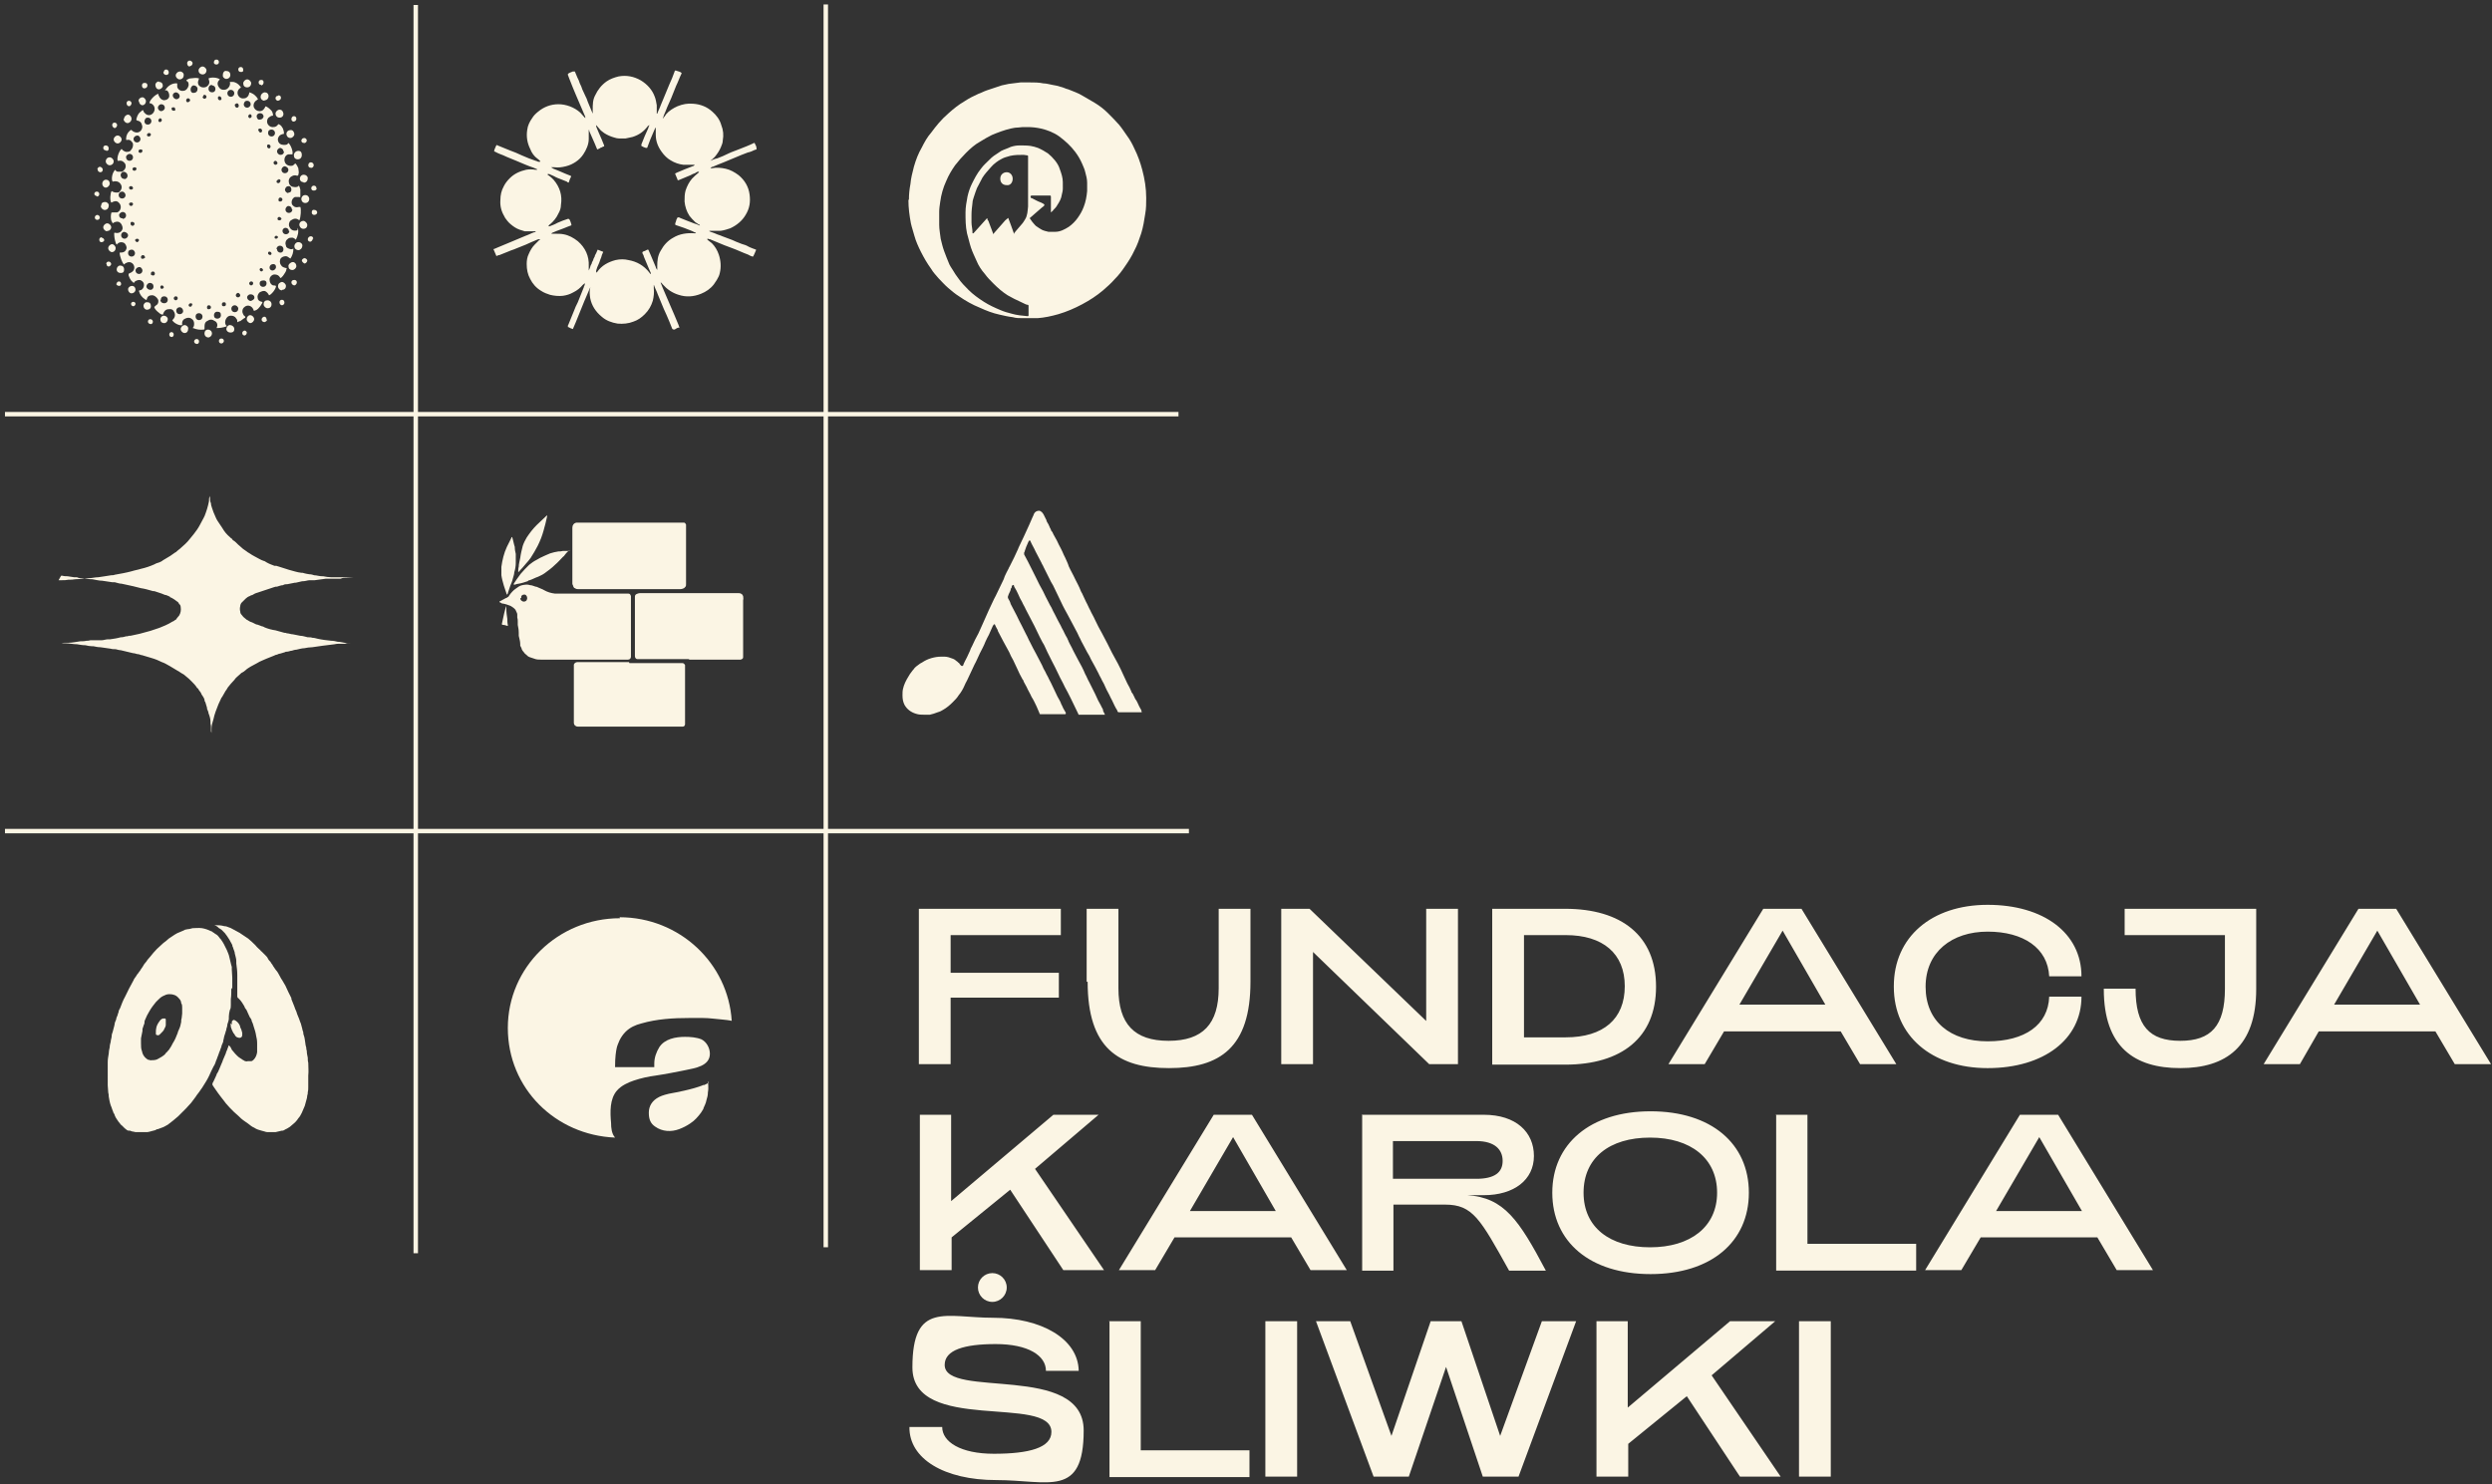 <svg xmlns="http://www.w3.org/2000/svg" viewBox="0 0 502 299" fill="#FBF5E4"><rect x="0" y="0" width="502" height="299" fill="#333333" stroke="none"/><path d="M185.2 183.1h28.5v5.3h-22.2v7.6h21.8v5h-21.8v13.4h-6.4v-31.3ZM218.9 197.8v-14.7h6.4v16c0 7.2 3.2 10.6 10.1 10.6s10.1-3.4 10.1-10.6v-16h6.4v14.7c0 13.3-6.2 17.4-16.4 17.4s-16.4-4-16.4-17.4ZM258 183.1h5.8l23.5 22.6v-22.6h6.4v31.3h-5.8l-23.4-22.6v22.6h-6.4v-31.3ZM300.6 183.1h14.7c11.3 0 18.3 5.4 18.3 15.7s-7 15.7-18.3 15.7h-14.7v-31.3Zm14.8 25.9c7.6 0 11.9-3.7 11.9-10.3s-4.4-10.3-11.9-10.3H307V209h8.4ZM355.2 183.1h7.7l19.1 31.3h-7.3l-3.9-6.6h-23.5l-3.9 6.6h-7.3l19.1-31.3Zm12.5 19.3-8.6-14.9-8.7 14.9h17.3ZM381.5 198.7c0-9.9 7.6-16.4 18.9-16.4s18.9 5.7 18.9 14.4h-6.5c-.3-5.7-5.2-9-12.4-9s-12.5 4.1-12.5 11.1 5 11 12.5 11 12.2-3.3 12.4-9h6.5c0 8.6-7.6 14.4-18.9 14.4s-18.9-6.5-18.9-16.4ZM423.8 199.2h6.4c0 7.5 2.8 10.5 9 10.5s9-3 9-10.5v-10.8H428v-5.3h26.5v16.2c0 11.6-6.1 15.9-15.3 15.9s-15.4-4.2-15.4-15.9ZM475 183.1h7.7l19.1 31.3h-7.3l-3.9-6.6h-23.5l-3.8 6.6H456l19.1-31.3Zm12.5 19.3-8.6-14.9-8.7 14.9h17.3ZM185.2 224.6h6.4V242l20.6-17.4h9.1l-12.8 10.9 13.9 20.4h-8.2l-10.7-16.2-11.8 9.6v6.6h-6.4v-31.3ZM244.5 224.6h7.7l19.1 31.3H264l-3.9-6.6h-23.5l-3.9 6.6h-7.3l19.1-31.3ZM257 244l-8.6-14.9-8.7 14.9H257ZM274.3 224.6h24.6c6.5 0 10.1 3.5 10.1 8.3s-4 7.9-10.1 7.9h-3.3c7.4.5 10.4 5 15.8 15.2H304c-5.8-10.4-7.3-13.3-12.9-13.3h-10.4V256h-6.3v-31.3Zm23.1 12.9c3.7 0 5.3-1.3 5.3-3.6s-1.6-4-5.3-4h-16.8v7.6h16.8ZM312.7 240.3c0-9.8 7.6-16.4 19.8-16.4s19.8 6.5 19.8 16.4-7.6 16.4-19.8 16.4-19.8-6.5-19.8-16.4Zm33.2 0c0-6.9-5.3-11.1-13.5-11.1s-13.4 4.1-13.4 11.1 5.3 11 13.4 11 13.5-4.1 13.5-11ZM357.7 224.6h6.4v26H386v5.4h-28.2v-31.3ZM406.9 224.6h7.7l19.1 31.3h-7.3l-3.9-6.6H399l-3.9 6.6h-7.3l19.1-31.3Zm12.5 19.4-8.6-14.9-8.7 14.9h17.3ZM183.2 287.5h6.6c0 3 3.7 5.4 10.4 5.4 7.1 0 11.6-1.2 11.6-4.4 0-7.6-28 .4-28-13s6.7-10 16.3-10 17.1 4.2 17.2 10.7h-6.6c0-3.1-3.6-5.4-10.1-5.4-6.4 0-10.3 1.2-10.3 4.2 0 6.9 28-.5 28 13.2s-7.1 10-17.6 10-17.6-4.3-17.5-10.7ZM223.4 266.2h6.4v26h21.9v5.4h-28.2v-31.3ZM254.9 266.2h6.4v31.3h-6.4v-31.3ZM265.1 266.2h6.9l8.3 23.1 7.9-23.1h6.2l7.8 23.1 8.4-23.1h6.9l-11.6 31.3h-7.2l-7.4-22.1-7.5 22.1h-7.1l-11.6-31.3ZM321.5 266.2h6.4v17.4l20.6-17.4h9.1l-12.8 10.9 13.9 20.4h-8.2l-10.7-16.2-11.8 9.6v6.6h-6.4v-31.3ZM362.4 266.2h6.4v31.3h-6.4v-31.3ZM237.4 83H1v.9h236.4V83ZM46.6 199c0 .8 0 1.6-.1 2.3v1.2c0 .3 0 .7-.2 1-.1.4-.2.9-.2 1.3v.4c0 .4-.2.8-.3 1.2 0 .3-.1.6-.2.9 0 .1 0 .3-.1.4-.1.5-.3.9-.4 1.4 0 .1 0 .2-.1.4v.1c0 .4-.3.8-.4 1.2v.1c-.1.2-.2.5-.3.8-.2.4-.3.9-.5 1.3-.1.4-.3.7-.4 1.1-.1.3-.2.5-.4.8-.3.6-.6 1.2-.9 1.9-.2.4-.4.8-.6 1.1-.4.6-.7 1.2-1.1 1.7-.3.5-.7.9-1 1.4l-.9 1.2c-.4.4-.7.8-1.1 1.2l-1.5 1.5c-.7.6-1.4 1.2-2.1 1.7-.4.2-.8.5-1.2.6-.3.1-.5.2-.8.3-.2 0-.4.1-.5.2-.5.1-1 .3-1.6.4h-2.2c-.2 0-.4 0-.6-.1-.1 0-.3 0-.4-.1-.1 0-.2 0-.3-.1H25.9c-.3 0-.5-.3-.8-.5l-.1-.1-.4-.4c-.1-.1-.3-.2-.4-.4-.2-.2-.4-.5-.6-.8-.2-.3-.4-.6-.5-.9 0-.2-.2-.4-.3-.6v-.1c-.2-.4-.3-.9-.5-1.3-.2-.6-.3-1.2-.4-1.8 0-.2 0-.5-.1-.8 0-.5-.1-1-.1-1.4V214c0-.6.1-1.1.2-1.7 0-.4.1-.9.2-1.3 0-.4.1-.7.2-1.1 0-.4.2-.8.2-1.2 0-.3.1-.5.2-.8.1-.5.3-1 .4-1.6 0-.3.2-.6.3-.9 0-.3.2-.6.3-.9 0-.2.2-.5.2-.7 0-.2.2-.5.3-.7.3-.8.6-1.6 1-2.3.5-1.1 1.1-2.2 1.7-3.3.1-.3.3-.5.5-.8.1-.2.3-.5.5-.7.1-.2.2-.3.3-.4.2-.4.5-.7.7-1.1.2-.4.6-.7.8-1.1.2-.2.4-.5.6-.7.4-.5.8-1 1.3-1.5.4-.4.9-.8 1.3-1.2.4-.3.8-.6 1.1-.9.4-.3.8-.5 1.2-.8.3-.2.7-.4 1-.5.4-.2.8-.3 1.1-.5.2 0 .4-.1.5-.1.3 0 .6-.1 1-.2.6 0 1.2-.1 1.9 0 .6.1 1.2.3 1.8.6.2 0 .3.2.5.3.1 0 .3.2.4.3h.1c.3.2.5.4.7.7.1.2.3.3.4.5.2.3.4.6.5.8l.6 1.2c.2.5.4.9.5 1.4.2.7.3 1.4.5 2v.5c0 .6.1 1.1.1 1.7v2.3Zm-9.9 4.4v-.4c0-.3 0-.6-.2-.9 0-.4-.2-.7-.5-1-.5-.6-1.1-.8-1.9-.8-.5 0-.9.2-1.3.4s-.7.5-1 .8l-.4.4c-.2.3-.5.6-.7.9-.2.3-.5.7-.7 1.1-.3.5-.5.9-.7 1.4-.1.2-.2.4-.2.7 0 .1 0 .3-.1.4l-.3.9v.4l-.3 1.5v1c0 .6 0 1.1.2 1.6.1.6.4 1.1.9 1.5.1 0 .2.2.3.2.2 0 .5.2.8.1h.2c.4 0 .8-.1 1.1-.3.2-.1.5-.3.7-.4.3-.2.6-.4.8-.7 0-.1.2-.2.3-.3.1-.2.3-.3.4-.5.3-.4.5-.8.7-1.2.4-.6.7-1.3 1-2.1 0-.2.2-.5.3-.8.2-.4.3-.9.4-1.4 0-.3 0-.5.1-.8 0-.3.1-.6.1-.9v-1.1Zm.2 1.5Z"/><path d="m46.1 210.6.2.2c.2.2.3.5.4.7.4.5.9 1.1 1.4 1.5l.9.6c.1 0 .3.2.4.2.2 0 .3.1.5 0h.7c.2 0 .4-.2.5-.3.4-.4.6-.9.7-1.5V210.2c0-.6-.1-1.1-.2-1.5-.1-.7-.3-1.3-.5-1.9-.1-.4-.2-.7-.4-1.1 0-.3-.2-.5-.4-.8-.2-.4-.3-.7-.5-1.1 0-.1-.1-.2-.2-.4-.2-.2-.3-.4-.4-.7-.3-.5-.6-1-1-1.4l-.2-.2c-.1 0-.2-.2-.2-.4V196.4c0-.8-.1-1.5-.2-2.3v-.5c0-.5-.2-1-.3-1.5 0-.3-.2-.7-.3-1 0-.2-.2-.4-.2-.6v-.1c-.2-.4-.4-.7-.6-1.1-.3-.5-.6-.9-.9-1.3l-.2-.2-.5-.5c-.1 0-.2-.2-.3-.2-.1 0-.3-.2-.4-.3-.2-.2-.4-.3-.7-.4h-.1.2c.6 0 1.2 0 1.9.2.3 0 .6.1.8.2.3.1.6.2.9.4.4.2.7.4 1.1.6.2.1.4.2.5.3.5.3 1 .7 1.5 1 .5.4 1 .9 1.5 1.4.3.4.7.7 1 1 0 0 0 .1.2.2l.6.6.2.2c.2.2.4.4.5.7.1.2.3.4.5.6.1.3.4.5.5.8.3.4.5.8.8 1.1.3.4.5.9.8 1.4 0 0 .1.2.2.3.2.4.5.8.7 1.2.2.4.4.9.6 1.3l.6 1.2v.2l.6 1.5c.1.3.2.6.4 1 .1.3.2.7.4 1.1.2.4.3.9.5 1.3.1.3.2.7.3 1.1 0 .3.2.5.2.8 0 .1 0 .3.1.5.2.5.2 1 .3 1.5 0 .3.1.6.2 1 0 .2 0 .4.1.6 0 .5.1.9.2 1.4 0 .3 0 .7.1 1 0 .9.1 1.7 0 2.6v2.3c0 .4 0 .7-.1 1.1 0 .2 0 .4-.1.6 0 .3-.1.7-.2 1-.1.4-.2.8-.3 1.1-.2.5-.4.9-.6 1.4-.2.4-.4.8-.7 1.1-.3.5-.7.9-1.2 1.3-.3.3-.7.6-1.1.8-.3.1-.5.3-.8.4h-.2c-.4.1-.8.2-1.3.3h-1.4c-.2 0-.5 0-.7-.1-.5-.1-1-.3-1.4-.4-.3-.1-.5-.2-.8-.4-.5-.2-.8-.5-1.2-.8-.3-.2-.7-.5-1-.7-.3-.2-.6-.5-.9-.8-.3-.3-.7-.6-1-.9l-.1-.1c-.5-.5-1-1-1.5-1.6-.1-.1-.2-.3-.3-.4-.2-.3-.5-.6-.7-.9-.2-.3-.4-.5-.6-.8-.2-.3-.5-.7-.7-1-.1-.2-.3-.4-.4-.6v-.3c0-.1.1-.2.2-.4.2-.4.4-.9.6-1.3 0-.2.2-.4.3-.6.2-.4.4-.9.6-1.4.1-.3.3-.6.4-1 .2-.5.4-.9.6-1.4 0-.2.2-.5.3-.8 0-.2.2-.4.2-.6Zm6.4-2.1Z"/><path d="M46.7 206.4v-.5c0-.2.2-.3.3-.4h.2c.2.1.4.2.6.4.3.3.5.6.6 1v.1c.2.3.3.7.4 1.1v.4c0 .1 0 .3-.2.5 0 0-.2.1-.3.1s-.3 0-.5-.1c-.1 0-.3-.2-.4-.3-.1-.2-.2-.4-.4-.6-.2-.4-.4-.8-.5-1.2 0-.2 0-.4-.1-.7ZM36.9 204.8ZM54.2 215.5ZM52.5 208.5ZM31.4 208c0-.3 0-.6.1-1s.3-.8.6-1.2c.2-.3.4-.5.7-.6h.5s.1.1.1.2v1.1c0 .3-.2.6-.3.8-.1.3-.3.5-.5.7l-.5.5c-.3.2-.5 0-.6 0-.1 0-.1-.2-.1-.3v-.3ZM124.9 185c-12.5 0-22.6 9.9-22.6 22.1s9.6 21.6 21.6 22.1c-.7-.8-.8-2-.8-2.9-.2-2.2-.3-4.9 1.2-6.6.9-1 2.2-1.6 3.4-2 1.5-.5 2.9-.8 4.4-1 2-.3 4-.7 6-1.1 1.9-.4 4.9-.8 4.9-3.3 0-1.2-.7-2.4-1.7-2.9-1-.4-2.2-.5-3.3-.5-1.9 0-4.1.4-5.2 2.1-.6 1-1 2.1-1 3.3v.7h-7.9c0-2.1.2-3.2.3-3.7.1-.6.4-1.2.6-1.7.3-.6.7-1.2 1.2-1.7.9-.9 2-1.4 3.2-1.7 3.1-.9 6.4-1.1 9.6-1.1h2.8c1.3 0 2.5.2 3.8.3.1 0 2 .2 2 .3-.7-11.6-10.5-20.9-22.6-20.9"/><path d="M142.8 218.1s-.3.2-.7.4c0 0-.1 0-.2.1h-.2c-2.1.9-6.1 1.6-6.1 1.6-1.2.2-2.2.5-2.8.8-1.4.7-2.1 1.8-2.1 3.2s.4 2.2 1.3 2.8c1.4 1 3.2 1.1 4.8.5.8-.3 1.6-.7 2.3-1.2.8-.5 1.5-1.3 2.1-2.1.2-.3.3-.5.5-.8v-.1c.2-.5.5-1 .6-1.6.2-.6.3-1.1.3-1.6.2-1 0-2.2 0-2.2M100.6 121.3c0-.1.1-.2.2-.2.4-.2.7-.4 1.1-.6.2 0 .3-.2.4-.2 0 0 .2-.1.2-.2.2-.3.4-.6.7-.9.2-.2.4-.4.7-.6.4-.3.8-.6 1.3-.7.5-.1 1.1-.2 1.6 0 .4 0 .7.2 1.1.3.2 0 .4.1.6.2.4.2.8.3 1.1.5.7.4 1.4.6 2.2.7h14.8c.3 0 .4.2.5.5V132.3c0 .3-.2.6-.6.6H109c-.5 0-.9 0-1.4-.2l-.9-.3c-.3-.1-.5-.3-.7-.5-.1-.1-.3-.2-.4-.4-.2-.2-.3-.4-.4-.5 0 0 0-.1-.1-.2 0-.2-.2-.5-.3-.7v-.3c0-.6-.2-1.2-.3-1.7v-.6c0-.6-.1-1.1-.2-1.6v-.7c0-.2 0-.5-.1-.8v-.6c0-.3-.2-.5-.3-.8 0-.1-.2-.3-.3-.4-.2-.2-.4-.3-.7-.5-.5-.2-1-.4-1.6-.5-.2 0-.2 0-.3-.1m3.8-1c0 .4.3.6.6.7.3 0 .5 0 .7-.3 0-.1.1-.2.1-.4 0-.4-.3-.8-.7-.7-.2 0-.5.2-.5.4v.3Z"/><path d="M127 105.3h10.8c.2 0 .3.2.4.4V117.7c0 .3 0 .4-.2.6l-.2.2c-.2.1-.5.2-.8.2h-20.5c-.2 0-.4 0-.7-.2-.1 0-.2-.1-.3-.3 0-.2-.2-.4-.2-.6v-11.3c0-.5.3-.9.8-1h10.6M126.8 133.6h10.7c.2 0 .4.2.5.4v11.9c0 .3-.2.5-.5.5h-21.1c-.4 0-.8-.3-.8-.8v-11.7c.1-.3.4-.5.7-.5H126.7ZM138.9 132.8H128.4c-.3 0-.5-.3-.5-.6v-12c0-.2.1-.4.3-.5.2-.1.5-.2.7-.2H148.7c.2 0 .5 0 .7.2.1 0 .2.2.3.4 0 .3.1.5 0 .8v11.5c0 .3-.2.4-.5.5h-10.5M114.7 110.8s-.1.2-.2.2c-.3.3-.6.6-.8.9 0 .1-.2.2-.3.3-.5.5-1 1.1-1.6 1.6-.6.6-1.4 1.2-2.1 1.7-.4.3-.9.5-1.3.7-.6.2-1.1.5-1.7.7-.2 0-.3.1-.4.2-.6.2-1.2.4-1.8.5-.2 0-.5.1-.8.2h-.2v-.2l.6-.9c.3-.4.5-.7.8-1.1.5-.6 1.1-1.2 1.7-1.8.5-.4.9-.7 1.5-1 .2-.1.5-.3.7-.4.6-.3 1.3-.6 2-.9.6-.2 1.1-.3 1.7-.4.3 0 .6 0 .9-.1H114.7M110.2 104v.1c-.2.9-.4 1.8-.7 2.8-.3 1.1-.7 2.1-1.2 3.1-.4.8-.9 1.6-1.4 2.4-.3.4-.6.8-.9 1.1-.5.6-1 1.2-1.5 1.7l-.1.1v-.2c0-.3 0-.6.1-.9 0-.6.2-1.2.3-1.8.1-.8.3-1.6.5-2.4.2-.6.5-1.2.8-1.7.6-.9 1.2-1.7 2-2.5.6-.6 1.3-1.2 1.9-1.8l.2-.2M103.2 108.1v.2c.2.6.3 1.3.5 1.9 0 .5.1 1 .2 1.4v1.8c0 .6-.1 1.3-.3 1.9 0 .4-.2.9-.3 1.3-.1.5-.3.9-.5 1.4-.2.5-.3 1-.5 1.5 0 .1 0 .2-.2.3l-.6-1.8c-.2-.7-.4-1.4-.5-2.1v-1.7c.2-1.4.5-2.7 1.1-4l.9-1.8s0-.2.2-.2M101.1 125.7c.2-1 .7-3.3.9-3.6v.6c0 .7.1 1.3.2 2 0 .4 0 .8.1 1.2v.2h-.1c-.3-.1-.6-.2-.9-.2 0 0-.1 0-.2-.1ZM11.8 116.9h.7c.4 0 .8 0 1.3-.1.4 0 .9 0 1.4-.1.9 0 1.8-.2 2.6-.2.7 0 1.3-.2 2-.2.9-.1 1.8-.3 2.6-.4.2 0 .5 0 .7-.1 1.1-.2 2.3-.4 3.4-.7.6-.2 1.3-.3 1.9-.5.9-.2 1.8-.5 2.7-.9.3-.2.7-.3 1-.4.2-.1.5-.2.7-.4l1.5-.9c.3-.2.7-.5 1-.7.1 0 .3-.2.4-.3.2-.2.4-.3.5-.4.8-.7 1.5-1.3 2.1-2.1.5-.6 1-1.2 1.4-1.8.2-.3.4-.6.6-1 .3-.5.5-1 .8-1.5 0 0 0-.1.1-.2.4-1 .7-2 .9-3 0-.3 0-.6.1-.9v-.3c0 .1 0 .2.1.4 0 .4 0 .8.2 1.2 0 .3.1.6.2.9.2.6.4 1.2.7 1.8.2.5.5 1 .8 1.4l.6.9c.4.7.9 1.3 1.5 1.8.2.2.3.3.5.4 0 .2.2.3.4.4.4.3.7.7 1.1 1 .4.4.9.8 1.4 1.1.2.2.5.3.6.4.3.2.6.4 1 .6.6.3 1.2.7 1.8.9.2 0 .4.2.6.3.5.3 1.1.5 1.6.7h.4s.2.1.3.1c.7.2 1.5.5 2.2.7.8.2 1.6.5 2.5.6.2 0 .4 0 .6.1 0 0 .8.2 1 .2.4 0 .7.1 1 .2.5 0 1 .2 1.6.2h.2c.5.1 1.1.2 1.6.2h3.1c.5 0 1 .1 1.5.1h.2-1.6c-.4 0-.9 0-1.3.2h-3c-.7.1-1.4.2-2.2.3h-1c-.4 0-.9.2-1.3.2h-.2c-.4.1-.9.2-1.3.3h-.2l-1.5.3c-.3 0-.6 0-.9.2-.4 0-.8.2-1.2.3-.2 0-.4 0-.6.1l-1.8.6c-.5.2-1 .3-1.5.5-.4.1-.8.3-1.1.5-.2 0-.3.1-.5.2-.3.1-.6.3-.8.5l-.9.9c-.1.2-.2.4-.2.6-.1.4-.1.8 0 1.1 0 .3.1.5.3.7.2.3.4.5.8.8 0 0 .2.2.3.2.3.2.6.4 1 .5l.8.4c.3 0 1.1.4 1.2.4.2 0 .3.1.5.2.7.3 1.5.5 2.2.6.6.2 1.2.3 1.8.5.2 0 .3 0 .5.1.4 0 .8.2 1.2.2l1.5.3c.5 0 1 .2 1.5.3h.2c.2 0 .5 0 .7.1.4 0 .7.1 1.1.2.9.2 1.8.3 2.7.4.5 0 .9.1 1.3.2.6 0 1.2.2 1.9.3H71h-.3c-.4 0-.8 0-1.2.1h-.9c-.4 0-.8 0-1.2.1l-2.4.3-2.1.3c-.5 0-1.1.1-1.6.2-.5 0-1.1.2-1.6.3-.3 0-.6.1-.9.2-.3 0-.7.2-1 .2-.1 0-.3 0-.4.1-.3.1-.7.2-1 .3-.2 0-.4.1-.6.2-.2 0-.4.1-.6.2l-1.5.6c-.6.3-1.3.5-1.9.9-.4.2-.9.5-1.3.7-.3.2-.7.4-1 .7-.2.2-.5.4-.7.5-.1 0-.3.2-.4.3-.4.4-.9.7-1.2 1.2-.5.5-.9 1-1.3 1.5-.1.2-.2.3-.3.5-.2.2-.3.5-.5.8-.2.3-.3.6-.5.8-.2.4-.4.9-.6 1.3-.4 1-.8 2-1 3-.2.6-.4 1.3-.4 1.9v1c0-.2 0-.3-.1-.4v-.8c0-.3 0-.5-.1-.8v-.4c0-.6-.2-1.2-.4-1.7 0-.3-.2-.6-.3-.9v-.2c-.1-.3-.2-.7-.3-1 0-.1-.1-.2-.2-.4v-.2c-.1-.4-.4-.8-.6-1.1-.1-.3-.3-.6-.5-.8-.1-.2-.2-.4-.4-.5-.3-.5-.7-.9-1.1-1.3-.4-.4-.7-.7-1.1-1-.3-.3-.6-.5-1-.7-.2-.1-.4-.3-.6-.4 0 0-.1 0-.2-.1l-1.5-.9c-.3-.2-.6-.3-.9-.5-.2-.1-.4-.2-.7-.3-.6-.3-1.3-.6-2-.8-.7-.2-1.3-.4-2-.6-.3 0-.5-.2-.8-.2-.3 0-.6-.2-1-.2-.8-.2-1.6-.4-2.5-.6-.3 0-.6-.1-1-.2-.3 0-.7 0-1-.1l-2.1-.3c-.5 0-.9-.1-1.4-.2h-.3c-.4 0-.9-.1-1.3-.2-.6 0-1.1-.1-1.7-.2-.8 0-1.6-.2-2.4-.2h-.7c.3-.1.6-.1.9-.1h.5c.8 0 1.6-.2 2.4-.3.4 0 .8 0 1.2-.1.2 0 .5 0 .8-.1H20.4c.5 0 .9-.2 1.4-.2h.4c.7-.1 1.4-.2 2.1-.4.4 0 .8-.1 1.1-.2.2 0 .4 0 .5-.1.3 0 .5 0 .8-.1.5-.1.9-.2 1.4-.3.7-.2 1.5-.4 2.2-.6l1.8-.6c.4-.2.8-.3 1.2-.5.5-.2 1-.5 1.5-.8.2 0 .3-.2.5-.3.1 0 .3-.2.3-.3.2-.2.3-.4.5-.6.3-.5.4-1.1.3-1.7 0-.2-.1-.5-.3-.6-.1-.2-.2-.4-.4-.5-.4-.3-.8-.6-1.2-.8-.1 0-.2 0-.3-.2-.2-.1-.5-.2-.7-.3-.3 0-.6-.2-.9-.3-.5-.2-1-.3-1.5-.5-.2 0-.4 0-.6-.1-.7-.2-1.4-.4-2.1-.5-.5-.1-1.1-.3-1.6-.4-.8-.2-1.5-.3-2.3-.5-.5 0-.9-.2-1.4-.3h-.5c-.7-.1-1.4-.2-2-.3-.7 0-1.3-.2-2-.3-.6 0-1.2-.1-1.9-.2-.4 0-.8 0-1.2-.2H14.9c-.4-.1-.9-.1-1.3-.2-.3 0-.7 0-1-.1h-.3M222.6 144h-5.3s-.1-.1-.1-.2c-.5-1-1-2.1-1.5-3.1-.4-.8-.8-1.6-1.2-2.3-.4-.9-.9-1.7-1.3-2.6-.4-.9-.9-1.8-1.3-2.6l-.9-1.8c-.2-.4-.4-.9-.6-1.3-.1-.2-.2-.4-.4-.7-.4-.7-.7-1.4-1.1-2.2-.3-.7-.7-1.4-1-2-.4-.8-.9-1.7-1.3-2.5-.2-.5-.5-.9-.7-1.4-.3-.5-.6-1.1-.8-1.6-.2-.5-.5-1-.8-1.5 0-.1 0-.2-.1-.3 0 0-.2-.1-.2 0-.1 0-.2.2-.2.3 0 .1 0 .3-.2.4v.2c-.1.4-.4.8-.5 1.2-.1.2-.1.4 0 .6.2.3.4.7.5 1.1.4.8.8 1.5 1.2 2.3.3.7.7 1.4 1 2l.9 1.8c.3.5.5 1.1.8 1.6.4.8.8 1.6 1.2 2.3.4.8.8 1.5 1.2 2.3.2.5.4.9.7 1.4.2.5.5.9.7 1.4.3.5.5 1 .8 1.6.3.6.6 1.3.9 1.9.2.3.3.6.5.9.1.2.2.4.3.7.2.3.3.7.5 1s.2.4.4.7v.1c0 .1 0 .2-.2.2h-4.8c-.2 0-.3 0-.3-.2-.2-.5-.4-.9-.6-1.4-.3-.6-.6-1.3-1-1.9-.3-.7-.7-1.3-1-2-.2-.4-.4-.7-.6-1.1 0-.2-.1-.3-.2-.4-.4-.7-.8-1.5-1.1-2.2-.3-.6-.5-1.1-.8-1.7-.3-.5-.6-1.1-.8-1.6-.4-.7-.8-1.5-1.2-2.2-.4-.7-.7-1.4-1.1-2.1 0 0 0-.2-.1-.3-.2-.3-.3-.6-.5-1h-.2s-.1.2-.2.3c-.3.6-.5 1.2-.8 1.8-.2.4-.5.9-.7 1.4-.3.8-.7 1.5-1.1 2.3-.4.8-.7 1.6-1.1 2.3-.5 1.1-1 2.1-1.5 3.2-.2.4-.4.7-.5 1-.3.7-.7 1.4-1.2 2-.3.5-.7.9-1.2 1.4-.6.6-1.2 1.1-1.9 1.5-.3.2-.7.4-1.1.5-.5.2-1.1.4-1.6.5h-1.1c-.6 0-1.1 0-1.7-.2-1-.3-1.8-.9-2.3-1.8-.3-.6-.4-1.2-.4-1.9 0-.4 0-.9.1-1.3.2-.9.6-1.7 1.1-2.5.1-.2.2-.3.3-.5.2-.3.4-.5.6-.8l.1-.1c.3-.5.8-.8 1.2-1.1.1-.1.3-.2.5-.3.6-.4 1.2-.7 1.9-.9.7-.2 1.3-.3 2-.3h.7c.5 0 1.1.2 1.6.4.3.1.6.3.8.5.2.1.3.3.5.4.1.2.3.4.4.5.1.1.3.1.4 0 .2-.6.5-1.1.8-1.7.2-.4.4-.9.6-1.3.1-.3.2-.6.4-.9.4-.9.8-1.7 1.3-2.6.3-.7.6-1.3.9-2 .1-.3.3-.6.4-.9.1-.3.3-.6.4-.9.1-.3.3-.6.4-.9.5-1 .9-2 1.4-2.9.4-.9.9-1.8 1.3-2.7.2-.4.4-.8.5-1.2.2-.5.5-1 .8-1.6 0-.1.1-.2.2-.4l.9-1.8c.2-.4.4-.9.6-1.3.1-.2.2-.4.3-.7.3-.7.7-1.4 1-2.1.4-.8.7-1.6 1.1-2.4.2-.5.5-1.1.7-1.6.1-.2.2-.4.3-.7.2-.4.6-.6 1-.6.3 0 .4.2.6.3.1.1.2.3.3.4l.6 1.2c0 .2.1.3.2.5.3.4.4.9.7 1.4 0 .2.2.4.3.5.1.3.3.6.4.8.2.3.3.6.5.9.3.6.5 1.1.8 1.6.2.4.4.8.6 1.3l.3.6c.1.3.3.6.4.9.1.2.2.5.3.8.4.9.9 1.7 1.3 2.6.4.8.8 1.5 1.1 2.3.1.3.3.5.4.8.2.5.5 1 .7 1.5.3.5.5 1.1.8 1.6.3.7.7 1.3 1 2 .4.9.9 1.8 1.4 2.7.4.7.7 1.4 1.1 2.1l.9 1.8c.4.7.8 1.5 1.2 2.2l.6 1.2c.2.4.4.9.6 1.3.2.5.5 1 .7 1.5.3.5.6 1.1.8 1.6 0 .2.2.3.3.5l.3.6c.1.2.2.5.4.7.3.5.5 1.1.8 1.6 0 .1.2.2.2.4 0 .1.1.2.1.4H225.4c-.1 0-.2 0-.3-.2 0-.2-.2-.4-.3-.6-.4-.7-.7-1.5-1.1-2.2-.3-.7-.7-1.3-1-2-.2-.5-.4-.9-.7-1.4-.2-.5-.5-.9-.7-1.4-.5-1-1-1.9-1.5-2.8-.2-.5-.5-1-.8-1.5-.3-.6-.6-1.1-.9-1.7-.2-.3-.3-.6-.5-1-.3-.5-.5-1.1-.8-1.6-.3-.6-.6-1.1-.9-1.7-.3-.5-.5-1-.8-1.5-.2-.4-.4-.7-.6-1.1-.3-.5-.5-1-.8-1.6-.4-.8-.8-1.7-1.2-2.5-.2-.5-.5-1-.8-1.5l-1.5-3c-.1-.3-.3-.5-.4-.8-.4-.8-.8-1.5-1.2-2.3-.3-.7-.7-1.3-1-2 0 0 0-.1-.1-.2h-.2c0 .1-.2.3-.2.4-.3.6-.5 1.2-.7 1.8 0 0 0 .2-.1.2v.4c.5.9 1 1.9 1.5 2.9l.9 1.8c.4.9.9 1.8 1.4 2.7.4.8.7 1.5 1.1 2.2.2.4.4.8.6 1.1.2.5.5 1 .7 1.4.4.8.8 1.6 1.2 2.3.2.5.5.9.7 1.4.2.4.4.8.6 1.1 0 .2.2.3.2.5.3.7.7 1.3 1 2 .3.6.7 1.3 1 1.9.5.9 1 1.8 1.4 2.8.3.5.5 1.1.8 1.6l1.2 2.4c.2.4.4.9.6 1.3.2.4.4.7.6 1.1.1.3.3.5.4.8v.2m-8.1-6.8h.1ZM214.1 136.4h-.1ZM239.5 167H1v.9h238.5v-.9Z"/><path d="M84.2 1h-.9v251.5h.9V1ZM166.8.9h-.9v250.4h.9V.9ZM183.1 40.2c0-1 .1-2.1.3-3.1.1-1.2.4-2.3.7-3.5.4-1.4.9-2.7 1.6-3.9.5-1 1.1-2.1 1.9-3 .5-.7 1-1.3 1.5-1.9.6-.7 1.3-1.4 2-2 1-.9 2-1.7 3.2-2.4.9-.6 1.9-1.1 2.8-1.5.6-.2 1.1-.5 1.7-.7 1-.3 2-.7 3-1 .5-.1.9-.2 1.4-.3l2.4-.3h1.7c1 0 2 0 2.9.2.6 0 1.2.2 1.8.3.6.1 1.1.2 1.7.4.5.1 1 .4 1.5.5l1.5.6c.5.2.9.4 1.4.7.8.5 1.6.9 2.4 1.4 1 .6 1.9 1.3 2.7 2.1.8.8 1.5 1.5 2.2 2.3.6.7 1.1 1.5 1.6 2.2.6.8 1.1 1.7 1.5 2.6.7 1.4 1.2 2.8 1.6 4.3.5 1.9.8 3.7.8 5.7 0 1.1 0 2.1-.2 3.2-.2 1.3-.4 2.6-.8 3.9-.4 1.2-.8 2.4-1.4 3.5-.5 1.1-1.2 2.2-1.9 3.2-.6.9-1.3 1.8-2.1 2.6-.7.8-1.5 1.5-2.3 2.2-1.3 1.1-2.7 2-4.2 2.8-1.5.8-3.1 1.5-4.8 2-1.4.4-2.8.7-4.2.8h-3c-.7 0-1.3 0-2-.2-.9-.1-1.7-.3-2.6-.5-1.4-.3-2.7-.8-4-1.4-1.5-.6-2.9-1.4-4.2-2.3-.8-.5-1.5-1.1-2.2-1.7-.7-.6-1.3-1.3-1.9-1.9-.5-.6-1.1-1.2-1.5-1.9-.8-1.1-1.5-2.3-2.1-3.5-.5-1-1-2.1-1.3-3.2-.2-.8-.5-1.6-.7-2.5-.3-1.6-.5-3.1-.5-4.7m27.3 1.2c-.1.1-.3.2-.4.3-.8.7-1.5 1.3-2.3 2-.2.1-.2.2 0 .4.2.3.4.6.6.8.2.2.4.5.6.6.3.2.7.5 1.1.7.4.2.9.3 1.3.4h1.4c1 0 1.9-.5 2.7-1 .7-.5 1.3-1.1 1.8-1.8s.9-1.4 1.2-2.2c.4-1 .6-2.1.7-3.2v-1.7c0-.7-.2-1.5-.4-2.2-.1-.5-.4-1.1-.6-1.6-.4-.9-.8-1.6-1.4-2.4-.9-1.2-2-2.2-3.2-3.1-1.1-.8-2.4-1.3-3.7-1.6-.9-.2-1.8-.3-2.7-.3s-1.3 0-2 .1c-.5 0-.9.1-1.4.2-1.3.3-2.6.8-3.8 1.3-.8.4-1.5.8-2.3 1.3-1.1.6-2 1.4-2.9 2.3-.8.8-1.5 1.6-2.2 2.5-.7 1-1.3 2-1.8 3.2-.6 1.3-1 2.7-1.2 4.2-.1.7-.2 1.3-.2 2v2.6c0 .9.2 1.9.3 2.8.2.8.4 1.7.7 2.5.3.8.6 1.6.9 2.3.2.6.6 1.1.9 1.6.3.5.6 1 1 1.5.6.9 1.4 1.7 2.1 2.4.9.9 2 1.7 3.1 2.4s2.2 1.2 3.4 1.7c.7.3 1.4.5 2.2.7 1 .3 2.1.4 3.2.5.1 0 .2 0 .2-.2v-1.9s0-.2-.2-.2-.4-.1-.6-.2c-.7-.3-1.4-.7-2.1-1-.4-.2-.9-.5-1.3-.7-1.1-.7-2-1.5-2.9-2.4-.6-.6-1.2-1.2-1.7-1.9-.7-.8-1.3-1.7-1.7-2.7-.4-.9-.8-1.7-1.1-2.6-.3-.9-.5-1.9-.8-2.9-.3-1.4-.3-2.8-.3-4.2 0-1.1.2-2.1.4-3.2.2-.9.5-1.8.9-2.6.5-1 1-2 1.8-3 .5-.7 1.2-1.3 1.8-1.9.2-.2.5-.5.8-.7.5-.3 1-.7 1.5-1 .6-.3 1.3-.5 1.9-.8.6-.2 1.2-.3 1.8-.3.7 0 1.5 0 2.2.1.5.1 1 .2 1.5.4.7.3 1.4.7 2 1.1.5.4 1 .9 1.4 1.4.4.5.8 1.1 1 1.8.3.8.6 1.7.6 2.6V38c0 .4-.1.8-.2 1.2-.1.8-.5 1.5-.9 2.1-.2.4-.5.7-.8 1-.1.2-.3.3-.5.5v-3.1c0-.2 0-.3-.2-.3h-3.6c-.1 0-.2 0-.3.1 0 .2 0 .3.1.4.1 0 .2 0 .3.1.6.3 1.1.6 1.7.8.2.1.4.2.7.4m-6.1 5.8c.1-.2.2-.2.3-.4.4-.5.8-.9 1.2-1.4.3-.3.5-.7.7-1 .5-.8.5-1.7.6-2.6V31.5c0-.1 0-.2-.2-.2s-.5-.1-.7-.1c-.9 0-1.8 0-2.7.2-.6.2-1.2.3-1.7.6-.8.4-1.6 1-2.2 1.7-.6.7-1.2 1.3-1.7 2.1-.4.7-.7 1.4-1.1 2.1-.2.5-.4 1.1-.6 1.7-.1.4-.3.8-.3 1.3-.1.8-.2 1.6-.2 2.4v1.5c0 .7.2 1.3.2 2v.2h.2l2.7-3h.1c0 .2 0 .3.2.5l.9 2.4c0 .3.1.3.3 0 .7-.8 1.5-1.7 2.2-2.5.2-.2.4-.3.6-.5.4 1.1.8 2.1 1.2 3.3"/><path d="M204 36c0 .8-.5 1.4-1.2 1.3-.8 0-1.3-.5-1.3-1.3s.6-1.3 1.3-1.3c.7 0 1.2.6 1.2 1.3ZM142.8 32.4h.3c.4-.2.9-.4 1.4-.5.8-.3 1.5-.6 2.3-1 .6-.3 1.3-.5 2-.8 1-.4 2.1-.8 3.1-1.3h.1c.2.4.4.7.4 1.1v.2c-.5.1-.9.4-1.3.5-.1 0-.2.1-.4.1l-1.3.5c-.4.2-.8.3-1.2.5-.8.3-1.6.7-2.4 1-.8.3-1.5.6-2.2.9-.2 0-.3.1-.4.2l-.1.1H143.4c.9-.2 1.9-.1 2.8.1.9.2 1.8.7 2.6 1.3 1.2 1 2 2.3 2.2 3.9.2 1.5 0 2.8-.8 4.1-.7 1.2-1.8 2.1-3.1 2.7-.6.2-1.2.4-1.9.5H142.9v.1c.4.2.9.3 1.3.5s.9.3 1.3.5c.5.2 1.1.4 1.6.6.6.2 1.1.5 1.7.7.4.2.8.3 1.1.4.4.1.7.3 1.1.5.4.2.8.3 1.3.5v.1c-.2.4-.3.8-.5 1.1 0 0 0 .2-.2.2-.3-.1-.6-.2-.9-.4-1.1-.4-2.1-.9-3.2-1.3-.5-.2-1.1-.4-1.6-.6-1-.4-1.9-.8-2.9-1.2-.1 0-.2 0-.4-.1h-.1v.2c.3.2.6.5.9.7.6.6 1.1 1.4 1.4 2.3.4 1.2.5 2.5.2 3.7-.1.5-.3.9-.6 1.4l-.6.9c-.7.9-1.6 1.5-2.6 1.9-1.5.6-3 .7-4.5.2-1.3-.4-2.3-1.1-3.2-2.1-.1-.1-.2-.3-.4-.4v.1c.1.3.3.7.4 1l.9 2.1c.2.5.4.9.6 1.4.6 1.3 1.1 2.6 1.7 4 0 .1.1.3.2.5h-.1c-.3 0-.6.2-.9.4-.2 0-.4 0-.5-.2l-.6-1.5c-.4-.9-.7-1.7-1.1-2.5-.4-1-.8-1.9-1.2-2.9-.2-.6-.5-1.1-.7-1.7 0 0 0-.1-.1-.2v.7c.1.8 0 1.7-.2 2.5-.3 1-.8 1.9-1.6 2.7-.7.7-1.4 1.2-2.3 1.5-1 .4-2.1.5-3.2.4-1.2-.2-2.3-.6-3.2-1.4-1.2-1-2-2.2-2.3-3.7-.1-.7-.2-1.4 0-2.1v-.2.1c-.4.9-.8 1.9-1.2 2.8-.6 1.4-1.1 2.8-1.7 4.2-.2.5-.4.9-.6 1.4-.3-.1-.6-.2-.9-.4h-.1v-.2c0-.1 0-.2.1-.3.4-.9.7-1.8 1.1-2.7.2-.6.5-1.2.8-1.8l1.2-3c0-.2.2-.4.2-.6v-.2h-.1c0 .1-.2.2-.3.3-.5.6-1.1 1.1-1.9 1.5-.7.4-1.4.6-2.1.7-.9.1-1.8 0-2.6-.2-.6-.2-1.2-.4-1.8-.8-1-.6-1.7-1.4-2.2-2.4-.5-.9-.7-1.9-.7-3 0-.7.1-1.4.4-2 .3-.7.7-1.4 1.2-1.9l.9-.9s.2-.1.2-.2h-.1c-.2 0-.3 0-.5.1-.8.3-1.6.7-2.3 1-.7.3-1.3.5-2 .8-.4.2-.9.3-1.3.5-.7.3-1.3.5-2 .8-.2 0-.4.1-.6.2-.1-.2-.2-.5-.3-.7-.1-.2-.2-.5-.3-.7.4-.1.7-.3 1-.4.8-.3 1.6-.7 2.4-1 1-.4 2.1-.9 3.1-1.3.6-.2 1.1-.5 1.7-.7.1 0 .2 0 .3-.1v-.1h-2.2c-.7-.2-1.4-.4-2-.8-.6-.4-1.1-.8-1.5-1.3-.2-.3-.5-.6-.6-.9-.6-1-.9-2.1-.8-3.3 0-1 .2-1.9.7-2.8.3-.6.7-1.1 1.2-1.6.9-.9 2-1.4 3.3-1.7.6-.1 1.2-.1 1.8 0h.4v-.1c-.2-.1-.5-.2-.7-.3-1.2-.4-2.3-.9-3.5-1.4-.9-.4-1.8-.7-2.6-1.1-.5-.2-1.1-.4-1.6-.7-.3-.1-.3-.1-.2-.4 0-.1.1-.3.2-.5 0-.1.1-.3.2-.4v-.1c.9.4 1.8.7 2.7 1.1.8.3 1.6.6 2.4 1 .9.4 1.9.8 2.8 1.1.2 0 .4.2.6.2h.3v-.2c-.2-.1-.3-.3-.5-.4-.7-.5-1.2-1.2-1.5-2-.6-1.2-.8-2.5-.6-3.8.1-.9.5-1.7 1-2.4.3-.5.7-.9 1.2-1.3 1.2-1 2.6-1.5 4.1-1.5s3.2.6 4.4 1.7c.3.3.6.7.9 1l.1.1v-.1c0-.1 0-.3-.1-.4l-1.8-4.2c-.4-1-.9-2.1-1.3-3.2-.1-.3-.2-.5-.3-.8v-.2c.2-.2.5-.3 1-.5h.4c.2.4.3.8.5 1.2.2.4.4.8.5 1.2.2.4.4.8.5 1.2.2.4.4.9.6 1.3.2.4.4.8.5 1.2.2.4.3.8.5 1.2.2.4.3.8.5 1.2V22.1c0-1 0-2 .5-2.9.5-1.1 1.3-2.1 2.3-2.8.7-.5 1.6-.8 2.4-1 1.6-.3 3.1 0 4.5.8 1.3.8 2.3 1.9 2.8 3.3.2.5.3 1.1.4 1.7v1.7h.1c.2-.6.5-1.1.7-1.7.2-.4.3-.8.5-1.2.4-1 .8-1.9 1.2-2.9.4-.9.8-1.8 1.1-2.7 0 0 0-.2.2-.2.7.2 1 .3 1.2.5v.1c-.4.8-.7 1.7-1.1 2.5l-.6 1.5c-.2.6-.5 1.2-.8 1.9-.1.3-.3.6-.4.9-.2.6-.5 1.2-.7 1.7 0 .2-.1.3-.2.6 0 0 .1 0 .1-.1.2-.2.4-.5.6-.8.6-.7 1.4-1.2 2.3-1.6 1-.4 2-.6 3.1-.5 1.5.1 2.8.6 3.9 1.6.8.7 1.5 1.6 1.8 2.7.4 1 .5 2 .3 3.1 0 .5-.2.9-.4 1.4-.3.7-.7 1.3-1.2 1.9-.3.3-.6.6-.9.8 0 0-.1 0-.2.2Zm-22.7-7.3v.4c.2.4.3.8.5 1.2.4.9.8 1.8 1.1 2.6v.2c-.2 0-.3.1-.5.2-.1 0-.3.1-.4.2-.1 0-.3.2-.5.2-.2-.4-.3-.8-.5-1.2l-1.1-2.5v-.2h-.1V28c0 1.1-.5 2.2-1.1 3.1-.4.6-.9 1.1-1.5 1.5-.6.4-1.2.7-2 .9-.8.2-1.5.3-2.3.2h-.7c.2.1.3.2.5.3.3.1.7.3 1 .4.5.2.9.4 1.4.6.3.1.7.3 1 .4.1 0 .2.1.1.3-.2.3-.3.7-.4 1l-.1.1c-.1 0-.2-.1-.3-.2-.3-.1-.7-.3-1-.4-.5-.2-1.1-.4-1.6-.7-.3-.1-.6-.3-.9-.4-.1 0-.2-.1-.4 0 0 .2.2.2.3.3.3.2.6.5.9.8 1.3 1.5 1.8 3.2 1.5 5.1 0 .6-.2 1.2-.5 1.7-.4.9-1 1.6-1.7 2.2-.1 0-.2.2-.3.3v.1h.2c.5-.2 1.1-.4 1.6-.7.7-.3 1.4-.6 2.1-.8.2 0 .2 0 .3.1.2.3.3.7.4 1v.2c-.3.1-.5.2-.8.3-.9.4-1.9.7-2.8 1.1-.1 0-.2.1-.4.2v.1h.7c.6 0 1.2 0 1.7.1 1.1.2 2 .7 2.9 1.4 1.5 1.3 2.3 3 2.2 5v.9c.1-.2.2-.4.3-.7 0-.2.2-.5.3-.7 0-.2.2-.5.3-.7 0-.2.2-.5.3-.7 0-.2.2-.5.3-.7.1-.2.2-.5.3-.7.3.1.7.3 1 .4h.1v.1c-.2.4-.3.7-.4 1.1-.2.4-.3.9-.5 1.3s-.4.9-.5 1.3v.4c.1 0 .1 0 .2-.1.9-1.3 2.2-2 3.7-2.4.9-.2 1.8-.2 2.6 0 1.7.3 3.1 1.1 4.2 2.5 0 .1.2.2.2.3h.1V55c-.1-.3-.3-.6-.4-.9-.3-.8-.7-1.6-1-2.4 0-.2-.2-.5-.3-.7 0-.1 0-.2.1-.3.3-.1.6-.2.9-.4h.2c.1.3.3.6.4.9.4.9.7 1.7 1.1 2.6 0 .2.2.4.3.6v.1-.9c0-1.1.1-2.1.7-3.1.6-1.1 1.4-2 2.5-2.6 1.3-.8 2.8-1 4.3-.9h.3c0-.1-.1-.1-.2-.2-.2 0-.4-.2-.7-.3-1-.4-2-.8-3-1.1 0 0-.2 0-.3-.2 0-.2.1-.4.2-.7 0-.2.2-.5.3-.7h.2c.1 0 .2 0 .3.1.9.4 1.8.7 2.8 1.1.3.1.7.2 1 .4h.2c0-.1-.2-.2-.3-.2-.2-.2-.5-.3-.7-.5-.4-.4-.8-.8-1.1-1.2-.6-.9-.9-1.9-1-2.9 0-.7 0-1.5.2-2.2.3-.9.7-1.7 1.3-2.4.4-.4.8-.8 1.3-1.2 0 0 .1 0 .1-.2h-.2c-.2 0-.4.2-.6.3-.3.1-.6.2-.9.4-.8.3-1.6.7-2.4 1h-.2v-.1c-.2-.4-.3-.8-.5-1.2 0-.1.2-.1.3-.2 1.1-.5 2.2-.9 3.2-1.3.1 0 .3-.1.4-.2v-.1h-2.2c-.9-.1-1.8-.4-2.6-.9-.7-.4-1.3-1-1.8-1.7-.8-1.1-1.2-2.2-1.2-3.5V25.7c-.1 0-.1.2-.2.3l-.9 2.1c-.1.3-.2.5-.3.8s-.2.5-.3.8c0 .1-.1.1-.2.1h-.1c-.3-.1-.6-.2-.9-.4v-.3c.4-1.1.9-2.2 1.4-3.3 0-.2.2-.4.2-.6-.1 0-.2.2-.3.2-.8 1.1-1.8 1.8-3.1 2.2-.4.1-.9.2-1.4.3h-1.3c-.3 0-.7-.1-1-.2-.7-.2-1.4-.5-2-.9-.4-.3-.7-.5-1-.9-.2-.2-.4-.5-.6-.7 0 0-.1-.2-.3-.2ZM60 45.9c.2.9 0 1.6-.4 2.4-.3-.3-.6-.5-1-.4-.3 0-.5.1-.7.3-.4.3-.5.8-.3 1.3 0 .3.3.5.6.6.3.1.5.2.9 0 0 .8-.2 1.4-.6 2-.2-.1-.4-.3-.6-.4-.4-.2-1 0-1.3.3-.3.4-.3 1 0 1.4.2.4.6.5 1 .6.2 0 .2 0 .1.2 0 .4-.3.8-.5 1.1-.1.2-.3.4-.5.6s-.2.1-.3 0c-.2-.4-.6-.6-1.1-.6-.5 0-1 .5-1 1s.2 1 .7 1.2c.2 0 .4 0 .6.1 0 .7-1 1.8-1.4 1.9-.2-.4-.4-.6-.7-.8-.4-.2-.8 0-1.2.2-.3.3-.5.7-.4 1.1 0 .4.3.7.8.8.2 0 .2.1.1.3-.2.4-.5.8-.8 1.1-.2.2-.4.3-.7.4h-.2c0-.2-.1-.3-.2-.5-.4-.6-1.2-.7-1.7-.2-.4.3-.5 1-.2 1.4 0 .2.2.3.4.5v.2c-.4.2-.7.5-1 .7-.2 0-.4.1-.5.2-.1 0-.1 0-.1-.1 0-.2 0-.4-.2-.6-.2-.4-.6-.6-1.1-.6-.5 0-.8.3-1 .7-.2.4-.2.9 0 1.2l.2.2s-.1.1-.2.1c-.6.2-1.2.3-1.8.3-.1 0-.1 0 0-.2.2-.5 0-1-.4-1.2-.6-.4-1-.4-1.6 0-.4.2-.5.6-.5 1.1v.4c0 .1 0 .1-.1.2-.8.1-1.5 0-2.2-.3h-.1c.3-.3.3-.6.3-.9 0-.3-.1-.6-.3-.8-.4-.4-.9-.5-1.5-.2-.5.2-.7.7-.6 1.3-.6.2-1.8-.5-2-1 .5-.4.7-1 .4-1.6-.2-.5-.6-.7-1.1-.6-.7 0-1 .5-1.2 1.1-.3 0-.6-.2-.8-.4-.4-.3-.7-.6-.9-1v-.2c.2-.1.3-.3.5-.4.3-.2.4-.8.2-1.1-.2-.4-.8-.9-1.3-.8-.4 0-.8.2-.9.7-.1.3-.1.3-.4.1-.6-.4-1-.9-1.2-1.6 0-.1 0-.2.1-.2.5 0 .9-.5.9-1.1 0-.4-.2-.7-.6-.9-.4-.2-.9 0-1.2.2 0 0-.2.2-.2.3-.1 0-.2-.1-.3-.2-.4-.3-.6-.8-.8-1.3v-.3l.1-.1c.2-.1.5-.2.7-.4.6-.5.4-1.5-.3-1.8-.4-.2-1.1 0-1.4.4-.4-.3-.9-1.7-.9-2.4.7 0 1.2-.1 1.4-.9 0-.4-.2-.9-.6-1.1-.5-.2-1-.1-1.4.4 0-.1-.2-.2-.2-.4-.2-.6-.3-1.2-.3-1.8 0-.2 0-.2.2-.2.7.2 1.4-.2 1.5-.9 0-.5-.3-1.1-.8-1.3-.4-.1-.8 0-1.2.3l-.3-.6c-.1-.5-.1-1 0-1.4 0-.2.1-.2.3-.2h.9c.8-.3 1-1.4.3-2-.4-.4-.9-.3-1.4 0h-.1c-.3-.4-.2-2 .1-2.3.3.2.6.3 1 .3.2 0 .5 0 .6-.2.5-.5.5-1.1.2-1.5-.3-.5-.9-.7-1.6-.5-.3-.3-.2-1.7.5-2.4.1.2.3.4.6.4h.8c.5-.3.8-.8.7-1.3 0-.3-.3-.6-.6-.8-.3-.2-.7-.1-1-.1-.2-.7.3-2 .8-2.4.2.3.5.5.9.6.4 0 .8 0 1-.4.3-.3.4-.7.4-1.1 0-.3-.2-.5-.4-.7-.2-.2-.5-.3-.8-.2-.2 0-.2 0-.2-.2 0-.7.3-1.3.8-1.7.2-.2.3-.1.4 0 .4.4 1 .5 1.4.3.5-.2.8-.9.6-1.4-.1-.5-.4-.8-.9-.9-.2 0-.3-.2-.2-.4.1-.4.3-.9.6-1.2.2-.2.4-.3.6-.5.1 0 .2 0 .2.2.1.3.3.4.5.6.7.5 1.5 0 1.7-.7.2-.7-.2-1.3-.8-1.5h-.2c0-.6 1.2-1.8 1.8-1.9 0 .1 0 .3.1.4.2.5.5.8 1 .9.5 0 1.1-.3 1.1-.9 0-.5-.2-.9-.5-1.1h-.2c-.2 0-.2-.1 0-.2.5-.8 1.4-1.3 2.3-1.2v.7c.1.5.7.9 1.2.8.6 0 1-.6 1.1-1.1 0-.4 0-.7-.4-.9-.1 0 0-.1 0-.2.2-.1.5-.3.7-.3.3 0 .7-.1 1-.1.3 0 .5 0 .8.1-.1.4-.3.7-.2 1 0 .2.2.5.4.6.4.3 1 .3 1.4 0 .5-.4.6-.8.3-1.6.6-.3 1.8-.2 2.3.2-.6.5-.6 1.1-.1 1.7.3.4.9.5 1.4.3.4-.2.9-.8.7-1.5h.7c.5.1 1 .4 1.3.8.3.3.3.3 0 .5-.5.4-.6 1.1-.2 1.6.3.4.7.5 1.2.4.5-.1.8-.5.9-1v-.2c.8.2 1.4.7 1.8 1.4-.1 0-.2.1-.3.2-.5.3-.7.8-.6 1.3.2.6.7.9 1.2.9.6 0 .9-.4 1.1-.8 0-.2.2-.2.3-.1.4.2.7.5 1 .8.2.3.3.6.3 1-.4 0-.6.2-.9.4-.2.2-.3.5-.3.8 0 .6.6 1.2 1.3 1.1.4 0 .7-.2.9-.5 0-.1.2-.1.3 0 .4.2.5.5.7.8.1.3.2.6.2.9 0 .1 0 .2-.1.2s-.2 0-.4.1c-.6.2-.8.9-.7 1.2.1.6.6.9 1.2.9s.7-.1.9-.4c.5.4 1 1.8.8 2.3h-.8c-.6.1-1 .9-.7 1.6.2.5.8.8 1.4.7.2 0 .4-.2.6-.4 0-.1.1 0 .2 0 .2.3.4.6.5.9 0 .4.2.8 0 1.3 0 .2-.1.2-.3.2-.5-.2-.9 0-1.3.3-.3.3-.4.7-.3 1.1.1.6.6.9 1.2.9.3 0 .6 0 .8-.3.2.3.2.5.3.8v1.4c0 .1-.1.2-.2.1h-.9c-.7.3-.9 1.4-.3 1.8.3.3.7.3 1.1.2h.3c.2.4.1 2.1-.2 2.7-.6-.5-1.1-.4-1.7 0-.4.3-.5.9-.3 1.3.3.7.9.9 1.6.7M42.7 17.1c-.4 0-.7.3-.7.8 0 .4.3.7.7.7.5 0 .7-.3.7-.7 0-.4-.3-.7-.7-.7M28 55.2c.4 0 .7-.3.7-.7 0-.3-.3-.7-.6-.7-.4 0-.8.3-.8.7 0 .4.3.7.7.7m10.4-37.1c0 .4.3.7.7.6.4 0 .7-.3.7-.8 0-.4-.4-.7-.8-.7-.3 0-.6.4-.6.8m8.1 1.5c.4 0 .7-.3.7-.7 0-.4-.3-.7-.7-.7s-.7.3-.7.7c0 .4.3.7.7.7ZM32.3 60.4c0 .4.3.7.8.7.4 0 .7-.3.7-.7s-.3-.7-.7-.7c-.5 0-.7.3-.7.7m-7.1-21c0-.4-.3-.8-.7-.8-.4 0-.7.3-.7.7 0 .4.3.7.7.7.4 0 .7-.3.7-.7m22 23.6c.4 0 .7-.3.7-.7 0-.4-.4-.7-.7-.7-.4 0-.7.3-.7.7s.3.7.7.7ZM32.4 22.4c.4 0 .8-.3.8-.7 0-.4-.3-.7-.7-.7s-.7.4-.7.7.3.7.7.7m-4.9 6.3c.4 0 .7-.3.7-.7 0-.3-.3-.7-.6-.7-.4 0-.8.3-.8.7s.3.7.7.7M50.5 21c0-.4-.3-.7-.7-.7s-.6.2-.7.7c0 .4.3.7.7.7.3 0 .7-.3.7-.7m-20.7 4.1c.4 0 .7-.3.7-.7s-.3-.7-.7-.7c-.5 0-.6.3-.7.7 0 .4.2.7.7.7Zm-4.8 11c.4 0 .7-.3.7-.7 0-.4-.3-.7-.7-.8-.4 0-.7.3-.7.7 0 .3.3.8.7.7m10.5-17.4c-.4 0-.7.3-.7.6 0 .4.3.7.7.8.4 0 .7-.3.7-.6 0-.4-.3-.7-.7-.8ZM25.1 46.7c-.4 0-.7.3-.7.7s.3.7.7.7c.3 0 .7-.3.7-.7 0-.3-.3-.6-.8-.7m19.5 16.8c0-.5-.2-.7-.8-.7-.3 0-.6.3-.6.7 0 .5.3.7.7.7.3 0 .7-.2.7-.7ZM30.2 57c-.4 0-.7.4-.7.7 0 .4.4.7.8.7s.7-.4.6-.8c0-.4-.4-.6-.7-.6Zm-4.8-25.3c0 .4.3.7.7.7s.7-.3.7-.7-.3-.7-.7-.7c-.3 0-.8.4-.7.7Zm14 32.1c0 .4.3.7.7.7s.7-.3.7-.7-.3-.7-.7-.7c-.4 0-.7.2-.7.7M26.5 51.7c.4 0 .7-.3.7-.7 0-.3-.3-.7-.6-.7-.6 0-.8.3-.8.7 0 .4.3.7.7.7Zm-1.8-7.6c.4 0 .7-.3.7-.7s-.3-.7-.7-.7c-.3 0-.8.4-.7.7 0 .3.2.6.7.6m25.8 15.3c-.2 0-.3 0-.5.2-.3.2-.3.6 0 .9s.6.3.8.1c0 0 .1 0 .2-.1l.2-.2c.2-.5-.2-.9-.7-.9Zm-13.6 3.4c0-.4-.3-.8-.7-.8s-.7.3-.7.7.3.7.7.7.7-.3.7-.6m18.9-12.5c0 .4.3.7.7.7.4 0 .6-.3.6-.7 0-.4-.3-.7-.7-.7-.4 0-.7.3-.7.7Zm1.6-15.3c.4 0 .7-.3.7-.7 0-.3-.3-.6-.7-.7-.4 0-.7.4-.7.7 0 .4.3.7.7.7m-.3-4.4c0-.4-.3-.6-.6-.7-.4 0-.7.4-.7.7 0 .3.3.7.7.7.4 0 .7-.2.7-.7m-1.8-3.7c0-.4-.3-.7-.7-.7s-.7.2-.7.7c0 .4.3.7.7.7.4 0 .7-.3.7-.7m2.8 19.8c0-.4-.3-.7-.7-.7-.3 0-.6.3-.6.6 0 .4.3.7.7.7.4 0 .7-.3.7-.7m-6.6-23.1c0 .4.3.8.6.7.5 0 .7-.3.8-.6 0-.4-.3-.7-.7-.7s-.7.3-.7.6Zm7.1 18.8c0-.4-.3-.7-.7-.7-.3 0-.6.4-.6.7 0 .4.3.7.7.7s.7-.3.7-.7m-5.8 14.3c-.5 0-.8.2-.8.6 0 .4.3.7.7.7.4 0 .7-.3.7-.7 0-.4-.2-.6-.6-.6m2-3.3c-.5 0-.8.3-.8.7s.3.6.6.6.7-.3.7-.7-.2-.6-.6-.6m3.1-14.4c.4 0 .6-.2.6-.6s-.2-.7-.5-.7c-.5 0-.7.3-.8.7 0 .3.3.7.7.7Zm-1.6 1.8c.2 0 .4-.2.4-.4s-.2-.4-.4-.4c-.3 0-.4.2-.4.5s.2.3.4.3M48 59.9c.2 0 .4-.2.4-.4s-.2-.4-.4-.5c-.2 0-.5.2-.5.5 0 .2.2.4.4.4m2.7-3.2c-.2 0-.4.2-.4.4s.2.4.4.4.4-.2.4-.4-.1-.4-.4-.4Zm-20.3-1.4c.1 0 .2.1.4.2h.2c.2 0 .3-.2.3-.4s-.2-.4-.3-.4c-.3 0-.5.1-.5.4v.2m5.4 4.8c0-.2-.1-.4-.4-.4-.2 0-.4.2-.4.4s.2.4.4.4.4-.2.4-.4m-.9-37.8h.3c.2-.1.1-.4 0-.6 0-.1-.5-.1-.6 0-.1.3 0 .6.4.6Zm20.6 10.9c.2 0 .4-.2.4-.3 0-.2-.2-.5-.4-.5s-.4.2-.4.4.2.4.4.4Zm-13 28.7c0-.2-.2-.4-.4-.4s-.4.1-.4.4.1.4.3.4c.3 0 .5-.1.5-.4Zm-1.7-42.4c0 .2.2.4.4.4s.4-.2.4-.4-.2-.4-.4-.4-.3.2-.3.4m-3 .3c-.2 0-.4.2-.4.4s.1.4.3.4c.2 0 .5-.2.5-.4s-.2-.4-.4-.4M26.3 45.1c0 .2.2.4.4.4s.4-.2.4-.4-.2-.4-.5-.4c-.2 0-.3.1-.3.3m21.3-24.1c-.2 0-.3.1-.3.3s.2.5.4.5.4-.1.4-.4-.2-.5-.4-.5m8.4 15.4c-.2 0-.4.2-.4.4s.2.3.4.3.4-.3.4-.5-.2-.3-.4-.3Zm-1.6-6.7c0-.2-.2-.4-.4-.4s-.3.1-.3.4c0 .2.2.4.4.4s.3-.2.3-.4m-24.5-2c.2 0 .4-.2.4-.4s-.2-.3-.4-.3-.4.2-.4.4.2.3.4.3M29.2 52v-.2c0-.2-.2-.4-.4-.4s-.3.1-.4.3c0 .1 0 .3.1.4.1 0 .3.1.4 0 0 0 .1 0 .2-.1m9.7 9.4c0-.2-.2-.3-.4-.3s-.4.2-.4.4.2.3.3.3c.3 0 .4-.2.4-.5ZM26.4 38.2c.2 0 .4-.1.4-.3s-.2-.4-.4-.4-.4.1-.4.3.1.4.4.4m25.7-11.9c0 .2.2.4.4.4s.3-.2.3-.4-.2-.4-.4-.4-.4.1-.4.3m-19.4 32c.2 0 .4-.2.4-.3 0-.2-.2-.4-.4-.4s-.3.2-.3.3c0 .3.1.4.4.4m12.8 3.1c0-.3-.1-.4-.4-.4-.2 0-.4.1-.4.4s.1.4.4.4.4-.2.4-.3ZM27.1 34.4c.2 0 .4-.2.4-.4s-.2-.3-.4-.3-.5.2-.4.4c0 .2.2.3.4.3m25.5 20.3c.2 0 .4-.2.4-.3s-.2-.4-.4-.4-.3.2-.3.3c0 .2.2.4.4.4m3.6-10.3c.2 0 .4-.2.4-.3 0-.2-.2-.3-.4-.4-.2 0-.4.1-.4.4 0 .2.2.3.4.3m-28.7 3.7c-.2 0-.4.2-.4.3s.3.4.4.4.4-.2.4-.4-.2-.3-.4-.3Zm-1.2-7.3c-.2 0-.4.1-.4.3s.2.4.4.4.4-.2.4-.4-.2-.3-.3-.3m24.2-17.4c0-.2-.2-.4-.3-.4s-.4.2-.4.4.2.4.3.4.4-.1.4-.4m-18.5.5c-.2 0-.3.2-.3.4s.2.3.3.3c.2 0 .4-.2.4-.4s-.2-.4-.4-.4m11.7-4c0 .2.2.4.4.4s.4-.2.3-.4c0-.2-.2-.4-.4-.4s-.3.1-.3.3ZM28.7 30.4c0-.2-.1-.3-.4-.3s-.4.2-.4.4.2.3.4.3.4-.2.4-.4Zm26.9 17.7c.2 0 .4-.2.4-.3 0-.2-.2-.3-.4-.3-.1 0-.3.2-.3.3 0 .2.1.3.4.3m-1.4 3.3c.2 0 .4-.1.4-.3 0-.2-.2-.4-.4-.4s-.3.1-.3.3c0 .2.1.3.3.3"/><path d="M60.9 49.5c0 .5-.4.9-.8.9s-.8-.3-.8-.8c0-.4.4-.9.9-.8.4 0 .8.4.7.8M61.1 46.1c-.5 0-.8-.5-.8-.8 0-.5.4-.8.8-.8s.8.5.8.8c0 .5-.3.8-.8.8ZM58.9 54.4c-.5 0-.8-.3-.8-.8 0-.4.5-.8.9-.8s.7.4.7.8-.4.8-.8.8ZM62.3 40.1c0 .4-.3.8-.8.8s-.8-.4-.8-.8.3-.8.8-.8.8.4.8.8ZM60.8 31.3c0 .4-.3.8-.8.8s-.8-.3-.8-.8.4-.9.9-.9.7.3.7.8ZM59.3 27c0 .4-.4.8-.8.8-.5 0-.8-.4-.8-.8 0-.5.4-.8.9-.8.4 0 .7.4.7.9ZM53.3 20.3c-.4 0-.8-.3-.8-.8 0-.4.3-.8.8-.9.5 0 .8.3.8.8 0 .4-.3.8-.8.8ZM56.3 22.1c.5 0 .7.3.8.8 0 .5-.3.8-.8.8s-.8-.4-.8-.8.4-.8.8-.8M50.5 65.1c-.4 0-.8-.4-.8-.8s.3-.8.7-.8.8.4.8.8-.4.8-.8.8ZM53.9 62.1c-.4 0-.8-.4-.8-.8 0-.5.3-.8.8-.8.4 0 .8.3.8.8s-.3.8-.8.8ZM56.8 58.5c-.5 0-.8-.5-.8-.8 0-.5.3-.8.8-.9.3 0 .8.4.8.8 0 .5-.3.8-.8.8ZM40.8 15c-.4 0-.8-.3-.8-.8 0-.4.4-.8.8-.8s.8.4.8.8-.3.8-.8.8ZM44.9 15c0-.4.3-.8.7-.7.5 0 .8.3.8.8s-.4.8-.8.8-.8-.4-.7-.8M22.9 28.1c0-.4.4-.8.8-.8s.8.4.8.8-.4.8-.8.8-.8-.4-.8-.8M36.2 16c-.4 0-.8-.4-.8-.8s.4-.8.9-.8c.4 0 .8.4.7.8 0 .5-.4.8-.8.8ZM22.1 31.7c.4 0 .8.4.8.8 0 .5-.4.8-.8.8s-.8-.4-.8-.8.3-.8.8-.8ZM25 23.9c0-.4.4-.8.8-.8s.7.5.7.8c0 .5-.4.9-.8.9s-.8-.4-.8-.8M49.8 16c.4 0 .8.4.8.8s-.3.8-.8.8-.8-.3-.8-.8c0-.4.4-.8.8-.8ZM21.6 46.6c-.4 0-.8-.4-.8-.8s.4-.8.8-.8.8.4.8.8-.4.8-.8.7ZM32 16.5c.6 0 .8.4.8.8 0 .3-.4.7-.8.7s-.7-.4-.7-.9c0-.4.4-.7.7-.7ZM21.3 36.2c.5 0 .8.3.8.8 0 .4-.4.8-.8.8s-.7-.4-.7-.8.3-.8.8-.8ZM46.4 67c-.4 0-.8-.3-.8-.7 0-.4.4-.9.8-.8.3 0 .8.3.8.8s-.3.7-.8.7M61.1 36.7c-.4 0-.7-.3-.7-.7s.3-.8.8-.8c.4 0 .8.3.8.7 0 .5-.3.9-.8.9M27.3 58.3c0 .5-.4.8-.8.8s-.7-.4-.7-.8.4-.7.8-.7.7.3.7.8M41.2 67.1c0-.4.3-.7.7-.7.4 0 .8.3.8.8 0 .4-.3.7-.7.8-.4 0-.8-.3-.8-.8M20.4 41.4c0-.6.4-.7.8-.7s.8.4.7.8c0 .4-.3.8-.8.8-.4 0-.8-.4-.8-.8M32.3 64.3c0-.3.3-.7.7-.7.4 0 .8.3.8.7 0 .4-.3.8-.7.8-.5 0-.8-.3-.8-.8M37.9 66.3c0 .5-.3.8-.7.8s-.8-.4-.8-.8.4-.8.8-.8.8.4.7.8ZM22.6 50.8c-.4 0-.8-.4-.8-.8s.4-.8.8-.8c.3 0 .7.4.7.8s-.3.8-.8.8M24.2 53.5c.5 0 .8.3.8.8s-.2.7-.7.7c-.5 0-.8-.3-.8-.7 0-.4.3-.8.7-.8M27.9 20.4c0-.5.4-.8.8-.8.3 0 .7.4.7.8s-.3.8-.7.8-.7-.4-.7-.8ZM29.7 60.9c.5 0 .7.3.7.8s-.4.7-.8.7-.7-.4-.7-.8c0-.3.3-.8.8-.7ZM59.3 56.4c.3 0 .5.2.5.5s-.3.6-.5.6c-.3 0-.6-.3-.6-.6s.2-.5.6-.5M62.6 33.8c-.3 0-.5-.2-.5-.5s.2-.6.5-.6.6.2.6.6c0 .3-.3.6-.6.5M63.3 43.3c-.3 0-.5-.2-.5-.5 0-.4.2-.6.6-.5.3 0 .5.3.5.5 0 .3-.3.5-.6.5M60.7 28.4c0-.3.2-.6.6-.6.3 0 .5.3.5.5 0 .3-.3.6-.6.5-.3 0-.5-.2-.5-.5ZM38.2 13.4c-.3 0-.5-.3-.5-.7 0-.2.2-.5.5-.5s.6.3.6.5c0 .4-.3.6-.5.6M63 48.1c0 .3-.3.6-.5.6-.3 0-.5-.2-.5-.5s.3-.6.6-.6.5.2.5.5ZM61.3 52c.3 0 .6.3.6.5s-.2.5-.5.6c-.2 0-.6-.4-.6-.6s.3-.5.6-.5M63.8 37.9c0 .3-.2.5-.6.5s-.5-.3-.5-.5.2-.5.5-.5.6.2.5.5M19.6 34.1c0-.2.3-.5.5-.5s.6.2.6.6c0 .3-.2.5-.5.5s-.6-.3-.5-.6ZM56.8 60.4c.3 0 .5.2.5.6 0 .3-.3.5-.5.5s-.5-.2-.5-.6c0-.3.2-.5.5-.5M21.4 30.3c-.4 0-.6-.2-.6-.5s.2-.5.5-.5.6.2.6.6-.2.5-.5.5ZM59.2 23.4c.3 0 .5.2.5.5 0 .4-.2.5-.5.6-.3 0-.5-.2-.5-.5s.2-.6.5-.6ZM52.6 17.1c-.3 0-.5-.2-.5-.5s.2-.5.5-.5.5.1.5.5c0 .3-.2.6-.5.6M56.1 19.2c.3 0 .5.2.5.5s-.2.5-.6.6c-.2 0-.5-.2-.5-.5s.2-.5.5-.5M29.2 16.7c.3 0 .5.2.5.5s-.2.6-.6.6-.5-.3-.5-.6.2-.5.5-.5ZM26 21.4c-.3 0-.5-.3-.5-.6s.2-.5.5-.5.5.3.5.5-.2.6-.5.6M53.8 64.4c0 .2-.2.4-.5.5-.3 0-.6-.2-.6-.5s.2-.5.5-.6c.3 0 .5.2.5.6M33 14.5c0-.3.2-.5.5-.5s.5.3.5.6-.2.5-.5.5-.6-.2-.6-.6M43.6 12c.3 0 .5.2.5.5s-.2.5-.5.5-.6-.2-.5-.5c0-.3.2-.5.5-.5M23.1 24.7c.3 0 .5.3.5.5s-.2.6-.5.6c-.2 0-.5-.3-.5-.6s.2-.5.5-.5ZM48.5 14.5c-.3 0-.5-.2-.5-.5s.2-.5.5-.5.5.2.5.6-.2.4-.5.4M20.1 43.8c0 .3-.2.5-.5.5s-.5-.2-.5-.5.3-.5.5-.5.5.2.5.5ZM49.3 67.6c-.3 0-.5-.2-.5-.5s.3-.5.5-.5.5.3.4.5c0 .2-.2.5-.5.5ZM23.5 57.2c0-.3.2-.5.5-.5.2 0 .4.2.4.5s-.2.4-.4.4c-.3 0-.6-.2-.6-.5M20.5 47.9c.2 0 .5.2.5.5 0 .2-.3.4-.6.4-.2 0-.4-.2-.4-.5s.2-.5.5-.5ZM21.4 53.2c0-.3.2-.5.5-.5s.5.3.5.5-.3.5-.5.5-.5-.2-.4-.5ZM19.5 39.5c-.2 0-.5-.2-.5-.4 0-.3.2-.5.5-.5s.5.2.5.5-.2.5-.5.5M44.6 68.2c.3 0 .5.2.5.5 0 .2-.2.5-.5.5s-.5-.2-.5-.5.2-.5.5-.5M34.5 66.9c.3 0 .5.2.5.5s-.2.5-.4.5c-.3 0-.5-.2-.5-.5s.2-.5.5-.5M30.3 64.3c.2 0 .5.2.5.5s-.2.5-.4.5c-.3 0-.6-.2-.6-.5s.2-.5.5-.5ZM39.1 68.8c0-.2.2-.5.5-.5s.5.2.5.5-.2.5-.4.5c-.3 0-.6-.2-.6-.5M26.8 60.8c.3 0 .5.2.5.4s-.2.5-.4.5c-.3 0-.5-.2-.5-.5 0-.2.2-.4.5-.4M199.9 262.3c1.6 0 2.9-1.3 2.9-2.9s-1.3-2.9-2.9-2.9-2.9 1.3-2.9 2.9 1.3 2.9 2.9 2.9Z"/></svg>
